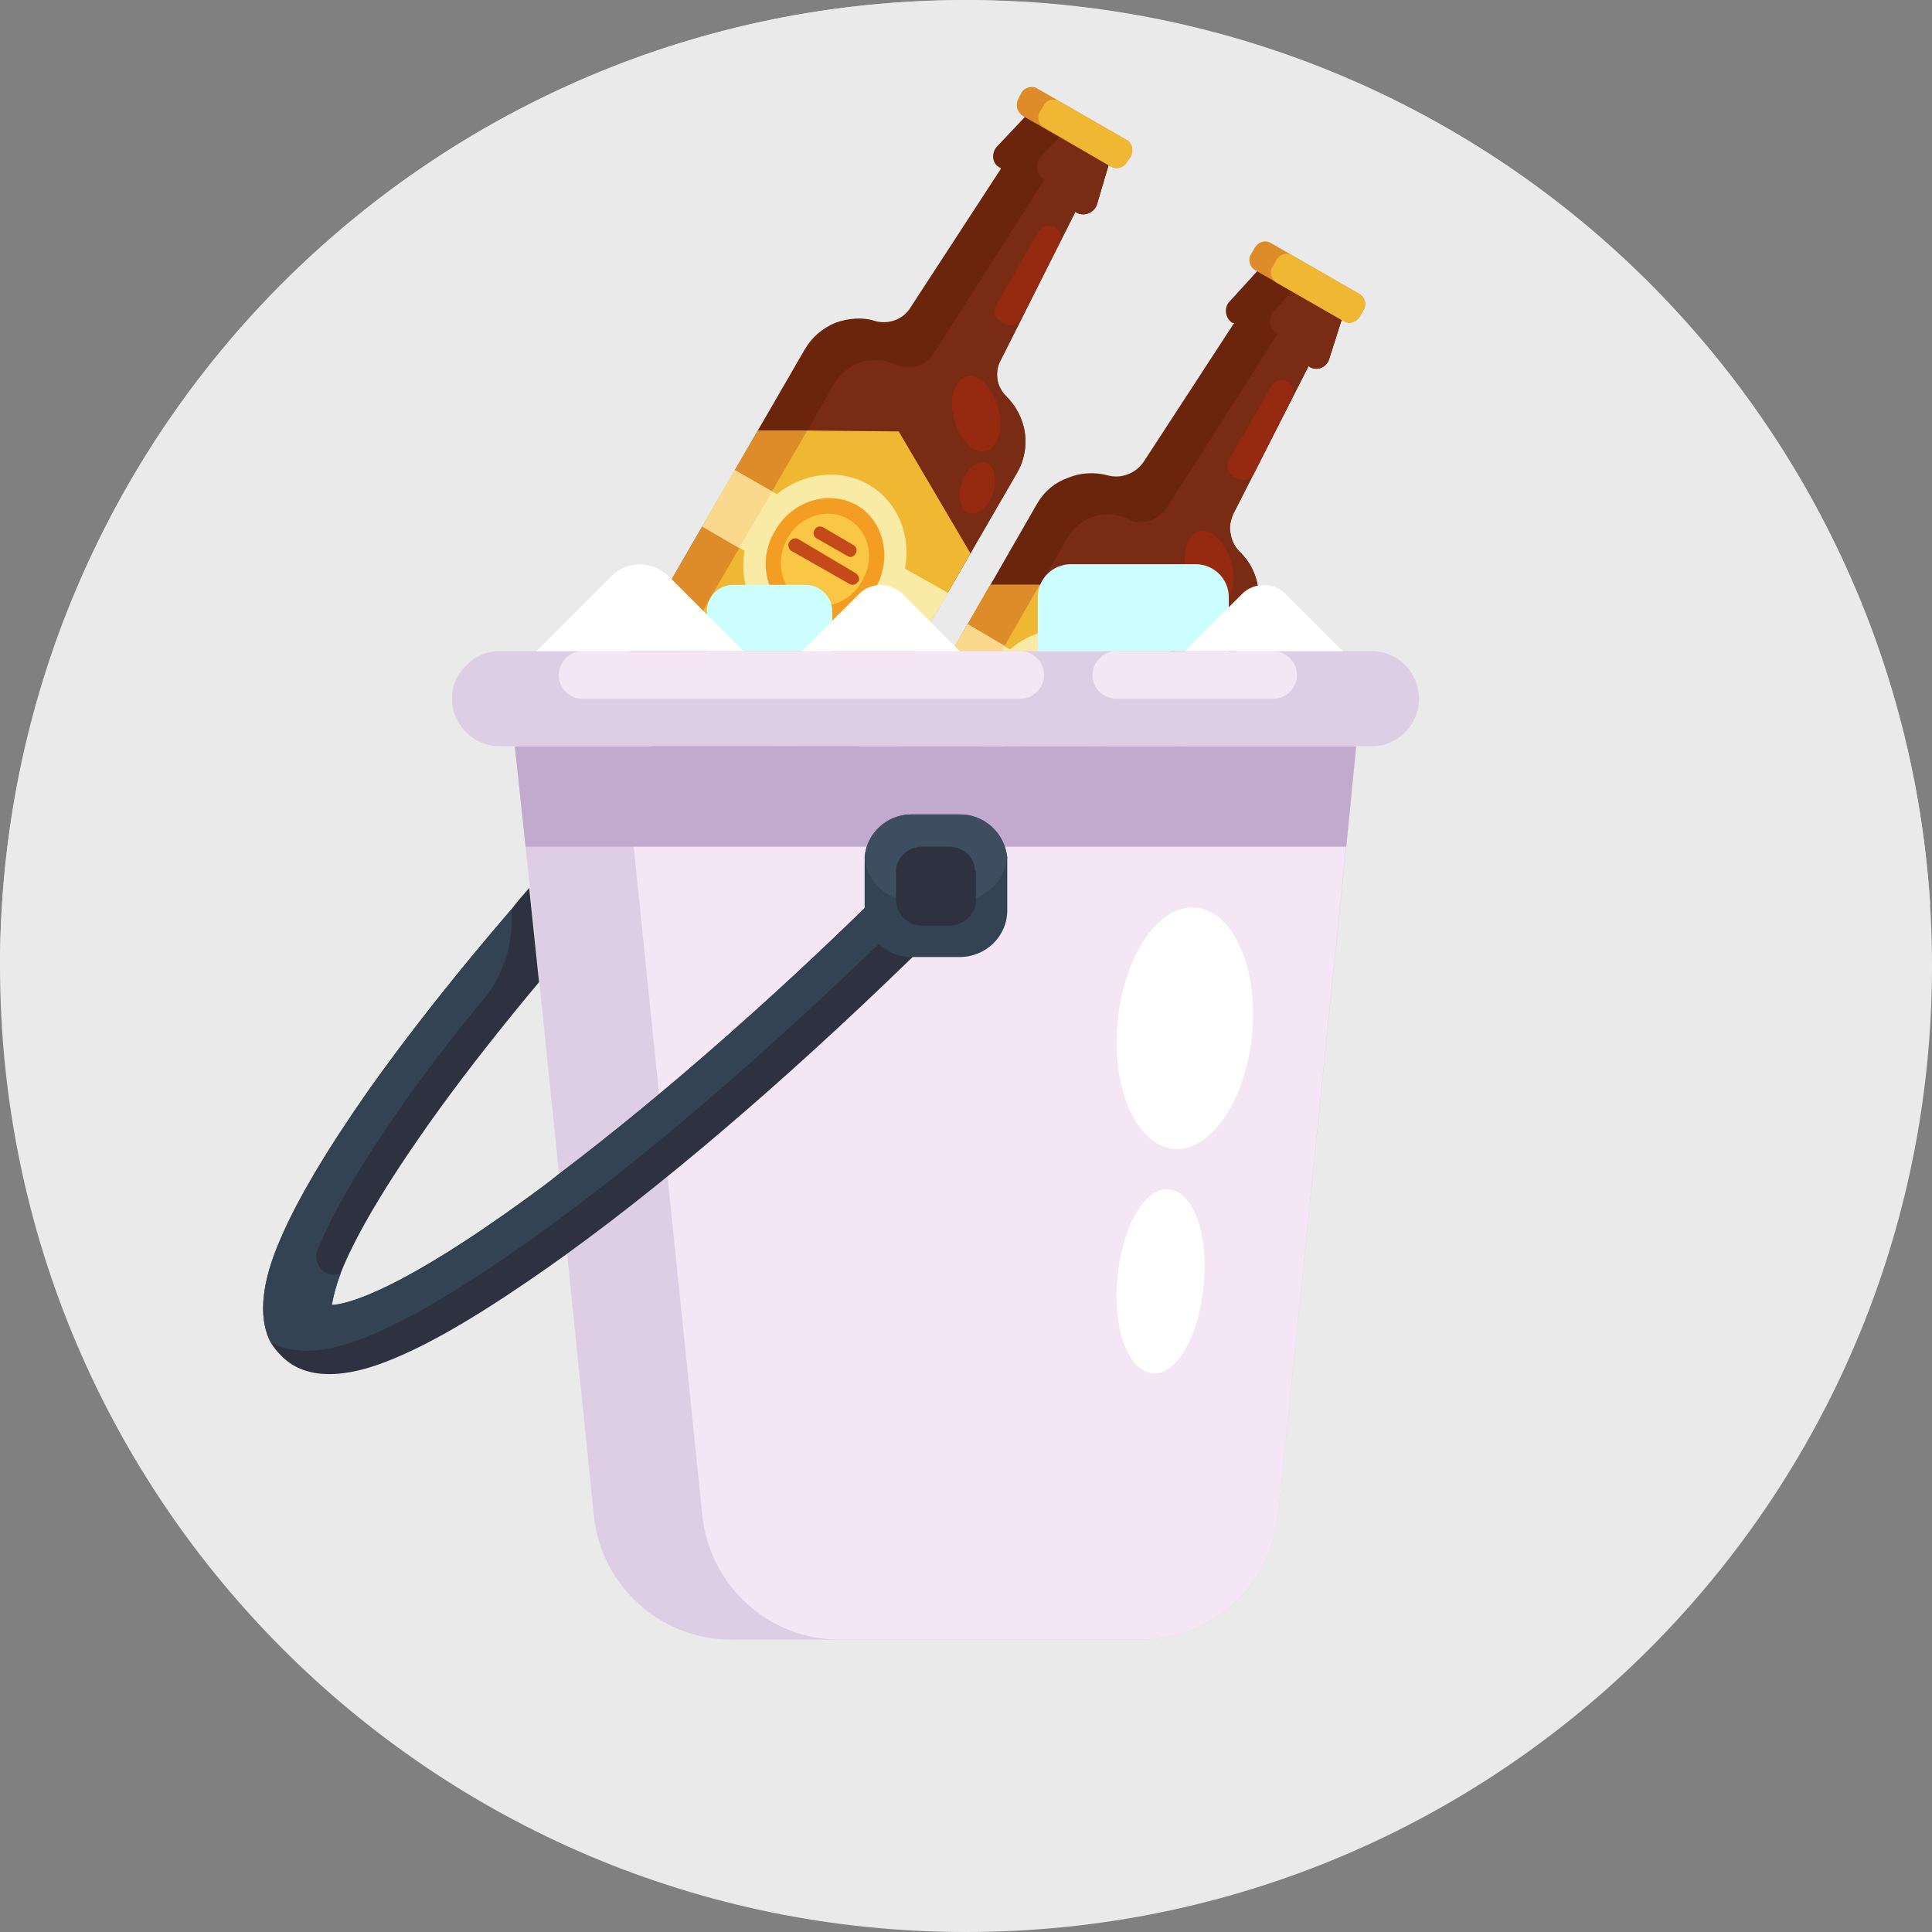 <?xml version="1.0" encoding="UTF-8"?>
<!DOCTYPE svg PUBLIC "-//W3C//DTD SVG 1.1//EN" "http://www.w3.org/Graphics/SVG/1.1/DTD/svg11.dtd">
<!-- Creator: CorelDRAW 2020 (64 Bit) -->
<svg xmlns="http://www.w3.org/2000/svg" xml:space="preserve" width="150px" height="150px" version="1.1" style="shape-rendering:geometricPrecision; text-rendering:geometricPrecision; image-rendering:optimizeQuality; fill-rule:evenodd; clip-rule:evenodd"
viewBox="0 0 21.54 21.54"
 xmlns:xlink="http://www.w3.org/1999/xlink"
 xmlns:xodm="http://www.corel.com/coreldraw/odm/2003">
 <rect x="0" y="0" width="21.54" height="21.54" fill="#808080" stroke="none"/>
 <defs>
  <style type="text/css">
   <![CDATA[
    .fil15 {fill:#2E3140;fill-rule:nonzero}
    .fil16 {fill:#334353;fill-rule:nonzero}
    .fil17 {fill:#3E4E60;fill-rule:nonzero}
    .fil1 {fill:#6B250C;fill-rule:nonzero}
    .fil2 {fill:#7A2B13;fill-rule:nonzero}
    .fil5 {fill:#962A11;fill-rule:nonzero}
    .fil13 {fill:#C2AACF;fill-rule:nonzero}
    .fil10 {fill:#C44A1A;fill-rule:nonzero}
    .fil18 {fill:#CCFDFF;fill-rule:nonzero}
    .fil3 {fill:#DD8C29;fill-rule:nonzero}
    .fil11 {fill:#DECEE5;fill-rule:nonzero}
    .fil4 {fill:#EFB732;fill-rule:nonzero}
    .fil8 {fill:#F39E22;fill-rule:nonzero}
    .fil12 {fill:#F4E6F4;fill-rule:nonzero}
    .fil9 {fill:#F9C744;fill-rule:nonzero}
    .fil6 {fill:#F9EAA5;fill-rule:nonzero}
    .fil7 {fill:#FAD98F;fill-rule:nonzero}
    .fil0 {fill:#EAEAEA;fill-rule:nonzero}
    .fil14 {fill:white;fill-rule:nonzero}
   ]]>
  </style>
 </defs>
 <g id="Camada_x0020_1">
  <g id="_2260332200880">
   <path class="fil0" d="M21.54 10.77c0,5.95 -4.82,10.77 -10.77,10.77 -5.95,0 -10.77,-4.82 -10.77,-10.77 0,-5.95 4.82,-10.77 10.77,-10.77 5.95,0 10.77,4.82 10.77,10.77z"/>
   <path class="fil0" d="M0 10.76c0.01,-3.29 1.51,-6.53 4.35,-8.64 4.78,-3.54 11.52,-2.54 15.07,2.23 1.28,1.73 1.97,3.72 2.1,5.73 -0.21,0.07 -0.41,0.17 -0.6,0.28 -1,0.62 -1.77,1.77 -2.94,1.87 -0.81,0.08 -1.57,-0.38 -2.15,-0.95 -0.58,-0.56 -1.05,-1.24 -1.66,-1.77 -0.93,-0.8 -2.18,-1.23 -3.4,-1.15 -1.23,0.08 -2.42,0.66 -3.23,1.57 -0.6,0.67 -1.12,1.58 -2.01,1.68 -1.21,0.15 -2.15,-1.33 -3.37,-1.21 -0.39,0.03 -0.74,0.23 -1.12,0.33 -0.34,0.1 -0.7,0.1 -1.04,0.03z"/>
   <path class="fil1" d="M11.34 5.27l-2.09 3.61c-0.14,0.25 -0.45,0.33 -0.69,0.19l-1.49 -0.86c-0.25,-0.14 -0.33,-0.45 -0.19,-0.7l2.09 -3.61c0.08,-0.14 0.2,-0.24 0.34,-0.3 0.14,-0.05 0.3,-0.07 0.45,-0.02 0.15,0.04 0.31,-0.02 0.39,-0.15l1.01 -1.55 -0.01 -0.01c-0.09,-0.04 -0.1,-0.16 -0.04,-0.23l0.32 -0.34c0.05,-0.05 0.12,-0.06 0.19,-0.03l0.67 0.39c0.06,0.04 0.09,0.11 0.07,0.18l-0.13 0.44c-0.03,0.09 -0.14,0.14 -0.23,0.09l-0.01 -0.01 -0.83 1.65c-0.04,0.07 -0.05,0.14 -0.04,0.22 0.01,0.07 0.05,0.14 0.1,0.19 0.23,0.23 0.28,0.57 0.12,0.85z"/>
   <path class="fil2" d="M11.34 5.27l-2.09 3.61c-0.14,0.25 -0.45,0.33 -0.69,0.19l-1.08 -0.62c-0.24,-0.14 -0.32,-0.45 -0.18,-0.7l2 -3.47c0.08,-0.13 0.19,-0.21 0.32,-0.25 0.13,-0.03 0.27,-0.02 0.4,0.05 0.15,0.05 0.31,-0.01 0.39,-0.14l1.23 -1.93c0,0 0,0 0,0 0,-0.01 0,-0.01 0,-0.01 -0.09,-0.05 -0.11,-0.17 -0.04,-0.25l0.3 -0.31 0.39 0.22c0.06,0.04 0.09,0.11 0.07,0.18l-0.13 0.44c-0.03,0.09 -0.14,0.14 -0.23,0.09l-0.01 -0.01 -0.83 1.65c-0.04,0.07 -0.05,0.14 -0.04,0.22 0.01,0.07 0.05,0.14 0.1,0.19 0.23,0.23 0.28,0.57 0.12,0.85z"/>
   <path class="fil3" d="M12.61 1.74l-0.05 0.07c-0.03,0.06 -0.11,0.08 -0.17,0.05l-0.99 -0.57c-0.06,-0.04 -0.08,-0.12 -0.05,-0.18l0.04 -0.08c0.04,-0.06 0.12,-0.08 0.18,-0.04l0.99 0.57c0.06,0.03 0.08,0.11 0.05,0.18z"/>
   <path class="fil4" d="M12.61 1.74l-0.05 0.07c-0.03,0.06 -0.11,0.08 -0.17,0.05l-0.75 -0.44c-0.06,-0.03 -0.08,-0.11 -0.05,-0.17l0.05 -0.08c0.03,-0.06 0.11,-0.08 0.17,-0.04l0.75 0.43c0.06,0.03 0.08,0.11 0.05,0.18z"/>
   <path class="fil5" d="M11.13 4.55c0.06,0.23 0,0.44 -0.14,0.48 -0.13,0.03 -0.29,-0.12 -0.35,-0.35 -0.07,-0.23 0,-0.44 0.13,-0.48 0.14,-0.04 0.3,0.12 0.36,0.35z"/>
   <path class="fil5" d="M10.99 5.16c0.09,0.03 0.13,0.18 0.08,0.34 -0.05,0.15 -0.17,0.25 -0.27,0.22 -0.09,-0.03 -0.13,-0.18 -0.08,-0.33 0.05,-0.16 0.17,-0.26 0.27,-0.23z"/>
   <path class="fil5" d="M8.35 7.99l-0.9 -0.51 -0.15 0.27 0.89 0.52c0.07,0.04 0.17,0.02 0.21,-0.06 0.05,-0.08 0.02,-0.17 -0.05,-0.22z"/>
   <path class="fil5" d="M8.89 8.67l-0.24 -0.14c-0.07,-0.04 -0.1,-0.14 -0.06,-0.21 0.05,-0.08 0.14,-0.1 0.22,-0.06l0.23 0.14c0.08,0.04 0.11,0.14 0.06,0.21 -0.04,0.08 -0.14,0.1 -0.21,0.06z"/>
   <path class="fil5" d="M11.76 2.53c0.06,0.04 0.09,0.12 0.05,0.18l-0.43 0.85c-0.03,0.06 -0.11,0.09 -0.18,0.05l-0.05 -0.03c-0.06,-0.03 -0.08,-0.11 -0.04,-0.18l0.47 -0.82c0.04,-0.06 0.12,-0.08 0.18,-0.05z"/>
   <polygon class="fil4" points="10.82,6.17 9.71,8.09 7.34,6.72 8.45,4.8 9,4.8 10.02,4.81 "/>
   <polygon class="fil3" points="9,4.8 7.75,6.96 7.34,6.72 8.45,4.8 "/>
   <path class="fil6" d="M10.57 6.61l-0.48 -0.27c0.07,-0.37 -0.08,-0.75 -0.41,-0.94 -0.32,-0.18 -0.72,-0.13 -1.02,0.11l-0.47 -0.27 -0.36 0.63 0.47 0.27c-0.06,0.38 0.09,0.75 0.41,0.94 0.33,0.19 0.73,0.13 1.02,-0.11l0.47 0.27 0.37 -0.63z"/>
   <polygon class="fil7" points="8.19,5.24 8.61,5.48 8.24,6.11 7.83,5.87 "/>
   <path class="fil8" d="M9.55 5.63c0.31,0.18 0.4,0.6 0.21,0.93 -0.2,0.34 -0.6,0.47 -0.91,0.29 -0.31,-0.18 -0.41,-0.6 -0.21,-0.93 0.19,-0.34 0.6,-0.46 0.91,-0.29z"/>
   <path class="fil9" d="M9.46 5.79c0.23,0.13 0.3,0.44 0.15,0.69 -0.14,0.25 -0.44,0.35 -0.67,0.22 -0.24,-0.14 -0.3,-0.45 -0.16,-0.7 0.14,-0.25 0.45,-0.35 0.68,-0.21z"/>
   <path class="fil10" d="M9.52 6.08l-0.34 -0.2c-0.04,-0.02 -0.08,-0.01 -0.1,0.03 -0.02,0.03 -0.01,0.07 0.02,0.09l0.35 0.2c0.03,0.02 0.07,0.01 0.09,-0.03 0.02,-0.03 0.01,-0.07 -0.02,-0.09z"/>
   <path class="fil10" d="M9.54 6.39l-0.64 -0.38c-0.04,-0.02 -0.08,0 -0.1,0.03 -0.02,0.03 -0.01,0.08 0.02,0.1l0.65 0.37c0.03,0.02 0.08,0.01 0.1,-0.03 0.02,-0.03 0,-0.07 -0.03,-0.09z"/>
   <path class="fil1" d="M13.94 6.99l-2.09 3.62c-0.14,0.24 -0.45,0.32 -0.69,0.18l-1.5 -0.86c-0.24,-0.14 -0.32,-0.45 -0.18,-0.69l2.08 -3.62c0.08,-0.14 0.2,-0.24 0.34,-0.29 0.14,-0.06 0.3,-0.07 0.45,-0.03 0.15,0.04 0.31,-0.02 0.4,-0.15l1.01 -1.55 -0.02 0c-0.08,-0.05 -0.1,-0.17 -0.03,-0.24l0.31 -0.34c0.05,-0.05 0.13,-0.06 0.19,-0.02l0.68 0.38c0.06,0.04 0.09,0.11 0.07,0.18l-0.14 0.44c-0.03,0.1 -0.14,0.14 -0.22,0.09l-0.01 -0.01 -0.84 1.65c-0.03,0.07 -0.05,0.15 -0.03,0.22 0.01,0.07 0.04,0.14 0.1,0.2 0.23,0.22 0.28,0.57 0.12,0.84z"/>
   <path class="fil2" d="M13.94 6.99l-2.09 3.62c-0.14,0.24 -0.45,0.32 -0.69,0.18l-1.08 -0.62c-0.25,-0.14 -0.33,-0.45 -0.19,-0.7l2.01 -3.47c0.07,-0.13 0.19,-0.21 0.32,-0.25 0.13,-0.03 0.27,-0.02 0.4,0.06 0.14,0.04 0.3,-0.02 0.39,-0.15l1.23 -1.93c0,0 0,0 0,0 0,0 0,-0.01 0,-0.01 -0.09,-0.05 -0.11,-0.17 -0.04,-0.25l0.29 -0.31 0.4 0.22c0.06,0.04 0.09,0.11 0.07,0.18l-0.14 0.44c-0.03,0.1 -0.14,0.14 -0.22,0.09l-0.01 -0.01 -0.84 1.65c-0.03,0.07 -0.05,0.15 -0.03,0.22 0.01,0.07 0.04,0.14 0.1,0.2 0.23,0.22 0.28,0.57 0.12,0.84z"/>
   <path class="fil3" d="M15.2 3.46l-0.04 0.07c-0.04,0.06 -0.11,0.09 -0.18,0.05l-0.99 -0.57c-0.06,-0.04 -0.08,-0.12 -0.04,-0.18l0.04 -0.07c0.04,-0.06 0.11,-0.09 0.18,-0.05l0.99 0.57c0.06,0.04 0.08,0.12 0.04,0.18z"/>
   <path class="fil4" d="M15.2 3.46l-0.04 0.07c-0.04,0.06 -0.11,0.09 -0.18,0.05l-0.75 -0.43c-0.06,-0.04 -0.08,-0.12 -0.04,-0.18l0.04 -0.07c0.04,-0.07 0.12,-0.09 0.18,-0.05l0.75 0.43c0.06,0.04 0.08,0.12 0.04,0.18z"/>
   <path class="fil5" d="M13.73 6.27c0.06,0.23 0,0.44 -0.14,0.48 -0.14,0.04 -0.3,-0.12 -0.36,-0.35 -0.06,-0.23 0,-0.44 0.14,-0.48 0.13,-0.03 0.29,0.12 0.36,0.35z"/>
   <path class="fil5" d="M13.58 6.89c0.1,0.03 0.13,0.18 0.08,0.33 -0.05,0.16 -0.17,0.26 -0.26,0.22 -0.1,-0.03 -0.13,-0.18 -0.08,-0.33 0.05,-0.16 0.17,-0.26 0.26,-0.22z"/>
   <path class="fil5" d="M10.94 9.72l-0.89 -0.52 -0.16 0.27 0.89 0.52c0.08,0.04 0.18,0.02 0.22,-0.06 0.04,-0.07 0.02,-0.17 -0.06,-0.21z"/>
   <path class="fil5" d="M11.48 10.39l-0.23 -0.13c-0.08,-0.05 -0.11,-0.14 -0.06,-0.22 0.04,-0.08 0.14,-0.1 0.22,-0.06l0.23 0.14c0.08,0.04 0.1,0.14 0.06,0.21 -0.05,0.08 -0.14,0.11 -0.22,0.06z"/>
   <path class="fil5" d="M14.36 4.26c0.06,0.03 0.08,0.11 0.05,0.17l-0.43 0.85c-0.03,0.07 -0.12,0.09 -0.18,0.05l-0.05 -0.02c-0.06,-0.04 -0.08,-0.12 -0.05,-0.18l0.48 -0.83c0.03,-0.06 0.11,-0.08 0.18,-0.04z"/>
   <polygon class="fil4" points="13.42,7.89 12.31,9.82 9.93,8.45 11.04,6.52 11.59,6.52 12.62,6.54 "/>
   <polygon class="fil3" points="11.59,6.52 10.35,8.69 9.93,8.45 11.04,6.52 "/>
   <path class="fil6" d="M13.16 8.33l-0.47 -0.27c0.06,-0.37 -0.09,-0.75 -0.41,-0.94 -0.33,-0.18 -0.73,-0.13 -1.02,0.12l-0.47 -0.28 -0.37 0.63 0.48 0.28c-0.07,0.37 0.09,0.75 0.41,0.93 0.32,0.19 0.72,0.13 1.02,-0.11l0.47 0.27 0.36 -0.63z"/>
   <polygon class="fil7" points="10.79,6.96 11.2,7.2 10.84,7.83 10.42,7.59 "/>
   <path class="fil8" d="M12.14 7.36c0.31,0.17 0.41,0.59 0.21,0.93 -0.19,0.33 -0.6,0.46 -0.91,0.28 -0.31,-0.18 -0.4,-0.59 -0.21,-0.93 0.2,-0.33 0.6,-0.46 0.91,-0.28z"/>
   <path class="fil9" d="M12.05 7.51c0.24,0.13 0.3,0.44 0.16,0.69 -0.14,0.26 -0.45,0.35 -0.68,0.22 -0.23,-0.14 -0.3,-0.45 -0.15,-0.7 0.14,-0.25 0.44,-0.34 0.67,-0.21z"/>
   <path class="fil10" d="M12.11 7.8l-0.34 -0.2c-0.03,-0.02 -0.08,-0.01 -0.1,0.03 -0.02,0.03 0,0.08 0.03,0.09l0.34 0.2c0.03,0.02 0.08,0.01 0.1,-0.02 0.02,-0.04 0.01,-0.08 -0.03,-0.1z"/>
   <path class="fil10" d="M12.14 8.11l-0.65 -0.37c-0.03,-0.02 -0.08,-0.01 -0.1,0.02 -0.02,0.04 0,0.08 0.03,0.1l0.64 0.37c0.04,0.02 0.08,0.01 0.1,-0.02 0.02,-0.04 0.01,-0.08 -0.02,-0.1z"/>
   <path class="fil11" d="M15.12 8.32l-0.11 1.12 -0.76 7.45c-0.08,0.79 -0.74,1.39 -1.53,1.39l-4.57 0c-0.79,0 -1.45,-0.6 -1.53,-1.39l-0.76 -7.45 -0.12 -1.12 9.38 0z"/>
   <path class="fil12" d="M15.12 8.32l-0.87 8.57c-0.08,0.79 -0.74,1.39 -1.53,1.39l-3.36 0c-0.79,0 -1.45,-0.6 -1.53,-1.39l-0.88 -8.57 8.17 0z"/>
   <polygon class="fil13" points="15.12,8.32 15.01,9.44 5.86,9.44 5.74,8.32 "/>
   <path class="fil14" d="M13.33 10.12c0.42,0.04 0.7,0.67 0.63,1.41 -0.07,0.74 -0.46,1.31 -0.87,1.28 -0.42,-0.04 -0.7,-0.67 -0.63,-1.41 0.07,-0.75 0.46,-1.32 0.87,-1.28z"/>
   <path class="fil14" d="M13.03 13.26c0.27,0.02 0.45,0.5 0.39,1.07 -0.05,0.57 -0.31,1.01 -0.57,0.98 -0.27,-0.02 -0.45,-0.5 -0.39,-1.07 0.05,-0.57 0.31,-1.01 0.57,-0.98z"/>
   <path class="fil11" d="M15.82 7.79c0,0.15 -0.06,0.28 -0.15,0.37 -0.1,0.1 -0.23,0.16 -0.37,0.16l-9.73 0c-0.29,0 -0.53,-0.24 -0.53,-0.53 0,-0.15 0.06,-0.28 0.16,-0.37 0.09,-0.1 0.22,-0.16 0.37,-0.16l9.73 0c0.29,0 0.52,0.24 0.52,0.53z"/>
   <path class="fil12" d="M11.64 7.53l0 0c0,0.14 -0.12,0.26 -0.26,0.26l-4.89 0c-0.14,0 -0.26,-0.12 -0.26,-0.26l0 0c0,-0.15 0.12,-0.27 0.26,-0.27l4.89 0c0.14,0 0.26,0.12 0.26,0.27z"/>
   <path class="fil12" d="M14.46 7.53l0 0c0,0.14 -0.12,0.26 -0.26,0.26l-1.75 0c-0.15,0 -0.27,-0.12 -0.27,-0.26l0 0c0,-0.15 0.12,-0.27 0.27,-0.27l1.75 0c0.14,0 0.26,0.12 0.26,0.27z"/>
   <path class="fil15" d="M3.02 14.97c0.03,0.05 0.07,0.1 0.12,0.15 0.15,0.15 0.34,0.2 0.53,0.2 0.31,0 0.62,-0.13 0.76,-0.19 0.45,-0.19 1.01,-0.53 1.68,-1 0.07,-0.05 0.14,-0.1 0.21,-0.15 1.23,-0.89 2.67,-2.14 4.11,-3.56 0.09,-0.09 0.18,-0.18 0.27,-0.27l-0.53 -0.53 -0.01 -0.01c-1.35,1.36 -2.74,2.58 -3.93,3.48 -0.11,0.09 -0.22,0.17 -0.33,0.25 -1.44,1.05 -2.02,1.2 -2.2,1.21 0.01,-0.06 0.03,-0.17 0.1,-0.36 0.13,-0.33 0.43,-0.9 1.11,-1.84 0.32,-0.44 0.69,-0.91 1.1,-1.4l-0.11 -1.05c-0.07,0.08 -0.14,0.16 -0.2,0.24 -0.61,0.71 -1.14,1.38 -1.58,2 -0.47,0.67 -0.81,1.24 -1,1.69 -0.08,0.19 -0.31,0.74 -0.1,1.14z"/>
   <path class="fil16" d="M3.02 14.97c0.12,0.06 0.26,0.09 0.39,0.09 0.31,0 0.62,-0.13 0.76,-0.19 0.45,-0.19 1.01,-0.53 1.68,-1 0.07,-0.05 0.14,-0.1 0.21,-0.15 1.23,-0.89 2.67,-2.14 4.11,-3.56 0.09,-0.09 0.18,-0.18 0.27,-0.27l-0.27 -0.27 -0.01 -0.01c-1.35,1.36 -2.74,2.58 -3.93,3.48 -0.11,0.09 -0.22,0.17 -0.33,0.25 -1.44,1.05 -2.02,1.2 -2.2,1.21 0.01,-0.06 0.03,-0.17 0.1,-0.36 0,0.01 -0.01,0.01 -0.01,0.01 -0.16,0.06 -0.31,-0.1 -0.25,-0.26 0.13,-0.33 0.43,-0.91 1.11,-1.85 0.23,-0.31 0.48,-0.64 0.76,-0.97 0.22,-0.28 0.32,-0.63 0.29,-0.98 -0.61,0.71 -1.14,1.38 -1.58,2 -0.47,0.67 -0.81,1.24 -1,1.69 -0.08,0.19 -0.31,0.74 -0.1,1.14z"/>
   <path class="fil16" d="M9.64 9.61l0 0.54c0,0.29 0.23,0.52 0.52,0.52l0.54 0c0.29,0 0.53,-0.23 0.53,-0.52l0 -0.54c0,-0.02 0,-0.03 0,-0.05 -0.03,-0.27 -0.25,-0.48 -0.53,-0.48l-0.54 0c-0.27,0 -0.5,0.21 -0.52,0.48 0,0.02 0,0.03 0,0.05z"/>
   <path class="fil17" d="M9.64 9.56c0.02,0.27 0.25,0.48 0.52,0.48l0.54 0c0.28,0 0.5,-0.21 0.53,-0.48 -0.03,-0.27 -0.25,-0.48 -0.53,-0.48l-0.54 0c-0.27,0 -0.5,0.21 -0.52,0.48z"/>
   <path class="fil15" d="M9.99 9.73l0 0.3c0,0.16 0.13,0.29 0.29,0.29l0.3 0c0.17,0 0.3,-0.13 0.3,-0.29l0 -0.3c0,-0.01 0,-0.02 -0.01,-0.03 -0.01,-0.15 -0.13,-0.26 -0.29,-0.26l-0.3 0c-0.15,0 -0.28,0.11 -0.29,0.26 0,0.01 0,0.02 0,0.03z"/>
   <path class="fil18" d="M8.98 6.52l-0.8 0c-0.17,0 -0.3,0.13 -0.3,0.3l0 0.44 1.4 0 0 -0.44c0,-0.17 -0.14,-0.3 -0.3,-0.3z"/>
   <path class="fil14" d="M5.98 7.26l0.84 -0.84c0.17,-0.17 0.45,-0.17 0.63,0l0.84 0.84 -2.31 0z"/>
   <path class="fil14" d="M8.94 7.26l0.64 -0.64c0.13,-0.13 0.34,-0.13 0.48,0l0.64 0.64 -1.76 0z"/>
   <path class="fil18" d="M13.33 6.29l-1.39 0c-0.2,0 -0.37,0.16 -0.37,0.37l0 0.6 2.13 0 0 -0.6c0,-0.21 -0.17,-0.37 -0.37,-0.37z"/>
   <path class="fil14" d="M13.21 7.26l0.64 -0.64c0.13,-0.13 0.35,-0.13 0.48,0l0.64 0.64 -1.76 0z"/>
  </g>
 </g>
</svg>
